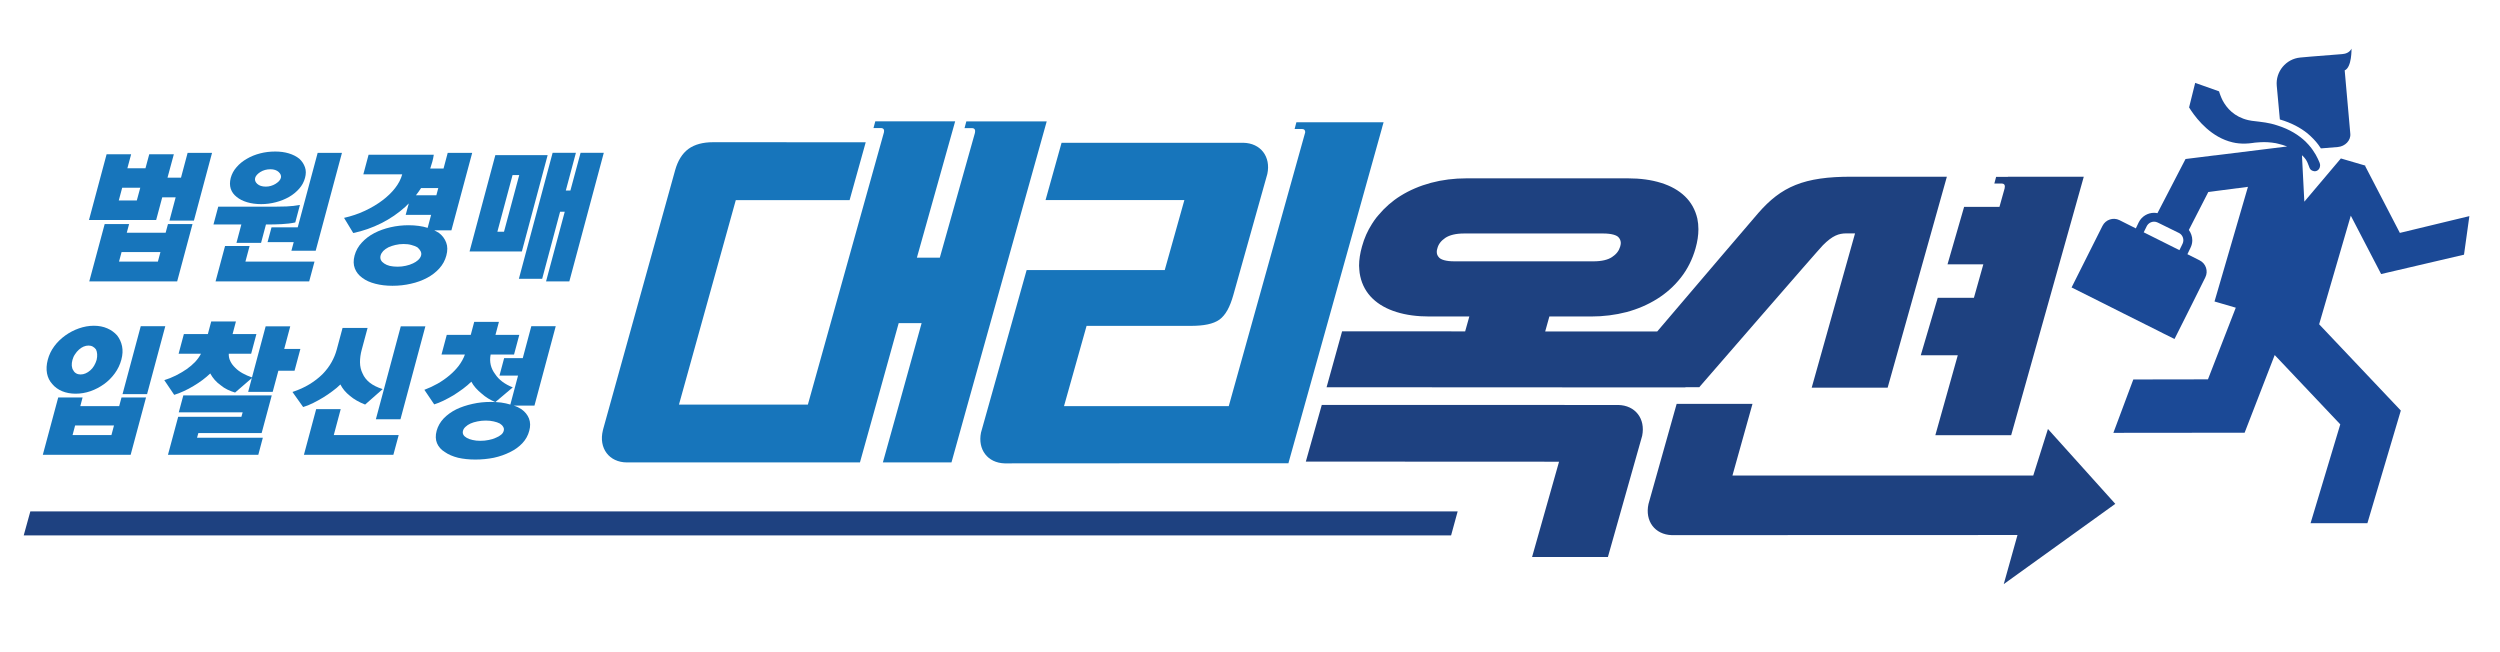 <?xml version="1.0" encoding="utf-8"?>
<!-- Generator: Adobe Illustrator 16.0.0, SVG Export Plug-In . SVG Version: 6.00 Build 0)  -->
<!DOCTYPE svg PUBLIC "-//W3C//DTD SVG 1.1//EN" "http://www.w3.org/Graphics/SVG/1.1/DTD/svg11.dtd">
<svg version="1.1" id="레이어_1" xmlns="http://www.w3.org/2000/svg" xmlns:xlink="http://www.w3.org/1999/xlink" x="0px"
	 y="0px" width="230px" height="60px" viewBox="0 0 230 60" enable-background="new 0 0 230 60" xml:space="preserve">
<polygon fill="#1E4180" points="134.105,47.047 2.792,47.047 2.182,49.256 133.501,49.256 "/>
<path fill="#1775BB" d="M89.984,11.166v0.005h-1.082l-0.165,0.615h0.665c0.313,0,0.34,0.208,0.291,0.445l-3.23,11.475h-2.109
	l3.521-12.541h-5.971l0,0h-1.378l-0.165,0.615h0.665c0.292,0,0.341,0.181,0.297,0.396l-6.999,25.049H62.464l5.229-18.814h10.47
	l1.483-5.323l-14.035-0.005c-0.929,0-1.697,0.198-2.28,0.621c-0.577,0.429-0.978,1.093-1.219,1.956l-6.608,23.774l-0.027,0.109
	l-0.011,0.045c-0.407,1.637,0.571,2.955,2.219,2.955h21.429l1.483-5.317l2.082-7.499h2.109l-2.082,7.499l-1.483,5.317h6.312
	l1.478-5.317l7.284-26.06H89.984z"/>
<path fill="#1775BB" d="M120.34,11.248L120.34,11.248h-1.072l-0.163,0.621h0.664c0.253,0,0.318,0.137,0.308,0.313l-7.031,25.181
	H97.889l2.076-7.383h9.619c1.17-0.006,2.027-0.166,2.609-0.577c0.571-0.423,0.967-1.176,1.269-2.247l3.132-11.151
	c0.34-1.582-0.61-2.84-2.209-2.868H97.664l-1.473,5.268h12.772l-1.807,6.443H94.45l-4.197,14.947
	c-0.318,1.561,0.61,2.791,2.175,2.835l19.149-0.012h6.96l0.021-0.088l8.581-30.734l0.037-0.148l0.116-0.401H120.34z"/>
<path fill="none" d="M148.311,23.646c0.406-0.27,0.638-0.583,0.747-0.967c0.033-0.126,0.056-0.231,0.056-0.33
	c-0.012-0.209-0.066-0.357-0.209-0.517c-0.165-0.192-0.638-0.352-1.418-0.352h-12.787c-0.77,0-1.341,0.148-1.726,0.401
	c-0.396,0.27-0.637,0.577-0.735,0.967c-0.045,0.121-0.056,0.231-0.056,0.324c0,0.209,0.066,0.363,0.209,0.517
	c0.165,0.192,0.638,0.357,1.406,0.352l0,0h12.799C147.366,24.042,147.938,23.899,148.311,23.646z"/>
<path fill="#1E4180" d="M178.051,40.038h6.977l6.68-23.78h-6.977v0.011h-1.088l-0.164,0.615h0.647
	c0.33-0.005,0.352,0.214,0.297,0.456l-0.473,1.692h-3.252l-1.526,5.284h3.295l-0.867,3.082h-3.329l-1.56,5.285h3.405L178.051,40.038
	z M188.411,39.467l-1.352,4.284h-3.252l0,0h-24.423l1.846-6.598h-6.977l-2.592,9.213c-0.341,1.571,0.582,2.813,2.142,2.867
	l31.806-0.011l-1.264,4.516l10.262-7.383L188.411,39.467z"/>
<path fill="#1E4180" d="M148.871,37.258l-27.268-0.005l-1.467,5.213l23.296,0.011l-2.482,8.768h6.976l3.153-11.151
	C151.398,38.527,150.453,37.285,148.871,37.258z"/>
<path fill="none" d="M148.311,23.646c0.406-0.27,0.638-0.583,0.747-0.967c0.033-0.126,0.056-0.231,0.056-0.33
	c-0.012-0.209-0.066-0.357-0.209-0.517c-0.165-0.192-0.638-0.352-1.418-0.352h-12.787c-0.77,0-1.341,0.148-1.726,0.401
	c-0.396,0.27-0.637,0.577-0.735,0.967c-0.045,0.121-0.056,0.231-0.056,0.324c0,0.209,0.066,0.363,0.209,0.517
	c0.165,0.192,0.638,0.357,1.406,0.352l0,0h12.799C147.366,24.042,147.938,23.899,148.311,23.646z"/>
<path fill="#1E4180" d="M170.404,16.258c-4.482-0.022-6.537,0.934-8.635,3.334c-0.385,0.439-5.549,6.487-9.306,10.904h-10.306
	l0.385-1.379h3.834c1.143,0,2.23-0.137,3.264-0.406c1.021-0.274,1.955-0.676,2.801-1.203s1.582-1.181,2.197-1.966
	c0.615-0.78,1.066-1.687,1.352-2.692c0.176-0.621,0.264-1.208,0.264-1.758c0-0.34-0.033-0.67-0.099-0.983
	c-0.187-0.808-0.571-1.5-1.143-2.049s-1.308-0.961-2.197-1.236c-0.89-0.28-1.912-0.417-3.044-0.417h-14.854
	c-1.143,0-2.229,0.137-3.263,0.412c-1.021,0.274-1.966,0.676-2.802,1.197c-0.779,0.483-1.456,1.083-2.032,1.774
	c-0.055,0.066-0.109,0.126-0.165,0.192c-0.153,0.198-0.296,0.396-0.428,0.61c-0.406,0.631-0.715,1.324-0.923,2.082
	c-0.176,0.626-0.269,1.214-0.269,1.764c0,0.121,0.01,0.242,0.021,0.357c0.016,0.214,0.038,0.423,0.088,0.626
	c0.176,0.802,0.56,1.494,1.137,2.049c0.571,0.549,1.308,0.961,2.197,1.236c0.89,0.28,1.9,0.412,3.043,0.412h3.658l-0.384,1.369
	l-11.321-0.007l-1.428,5.147l33.008,0.017l0.011-0.022h1.274l0.088-0.109c0.011,0,2.735-3.143,5.504-6.34
	c2.769-3.191,5.614-6.454,5.779-6.613c0.89-0.896,1.472-1.082,2.12-1.087h0.835l-3.988,14.194h6.987l5.449-19.407H170.404z
	 M133.798,24.042L133.798,24.042c-0.769,0.005-1.241-0.16-1.406-0.352c-0.143-0.154-0.209-0.308-0.209-0.517
	c0-0.093,0.011-0.203,0.056-0.324c0.099-0.39,0.34-0.697,0.735-0.967c0.385-0.252,0.956-0.401,1.726-0.401h12.787
	c0.78,0,1.253,0.159,1.418,0.352c0.143,0.159,0.197,0.308,0.209,0.517c0,0.099-0.022,0.203-0.056,0.33
	c-0.109,0.384-0.341,0.697-0.747,0.967c-0.373,0.252-0.944,0.396-1.714,0.396H133.798z"/>
<path fill="#1B4996" d="M212.273,12.259c0.417,0.352,0.758,0.709,1.011,1.049c0.088,0.115,0.165,0.225,0.23,0.335
	c0.011,0,0.011,0,0.011,0.006c0.012,0,0.033,0.005,0.044,0l1.527-0.126c0.638-0.055,1.197-0.593,1.132-1.225l-0.439-4.949
	l-0.077-0.874c0.67-0.286,0.626-2,0.626-2c-0.132,0.28-0.439,0.473-0.824,0.495v0.005l-2.9,0.23l-0.988,0.088
	c-1.308,0.121-2.285,1.291-2.164,2.599l0.285,3.098C210.813,11.298,211.646,11.759,212.273,12.259z M219.063,25.212l7.625-1.78
	l0.494-3.549l-6.395,1.544l-3.186-6.142l0.011-0.049l-2.252-0.659l-3.362,3.977l-0.219-4.274c0.131,0.116,0.252,0.242,0.34,0.374
	c0.066,0.099,0.121,0.198,0.165,0.297c0.198,0.396,0.143,0.708,0.593,0.796c0.221,0.049,0.484-0.104,0.55-0.379
	c0.011-0.044,0.022-0.088,0.022-0.137c0.021-0.148-0.1-0.39-0.154-0.505c-0.021-0.044-0.044-0.088-0.066-0.143
	c-0.099-0.214-0.252-0.494-0.472-0.802c-0.033-0.039-0.056-0.077-0.088-0.116c0-0.011-0.011-0.022-0.022-0.038
	c-0.153-0.198-0.34-0.407-0.549-0.615c-0.594-0.561-1.429-1.115-2.604-1.478c-0.176-0.06-0.363-0.11-0.561-0.159
	c-0.33-0.077-0.682-0.132-1.055-0.176c-0.121-0.017-0.242-0.033-0.363-0.044c-0.241-0.022-0.472-0.055-0.681-0.104
	c-1.285-0.302-1.978-1.099-2.362-1.829c-0.076-0.159-0.143-0.308-0.197-0.456c-0.055-0.132-0.088-0.252-0.121-0.362l-2.197-0.78
	l-0.561,2.258c0.055,0.083,0.11,0.17,0.176,0.275c0.615,0.912,1.9,2.488,3.823,2.938c0.362,0.088,0.759,0.126,1.165,0.116
	c0.22-0.006,0.428-0.022,0.659-0.055c0.153-0.027,0.285-0.039,0.429-0.049c0.099-0.011,0.208-0.017,0.307-0.022
	c0.439-0.027,0.924,0,1.418,0.088c0.065,0.017,0.121,0.033,0.187,0.044c0.297,0.066,0.582,0.154,0.856,0.258l-6.657,0.824v-0.005
	l-2.691,0.335l-2.582,4.982c-0.11-0.017-0.209-0.033-0.308-0.033c-0.582,0-1.143,0.324-1.417,0.879l-0.264,0.555l-1.505-0.758
	c-0.572-0.286-1.275-0.049-1.561,0.522l-1.164,2.318l-1.682,3.351l2.988,1.494l1.747,0.879l3.34,1.671l0.352,0.18l1.044,0.517
	l1.681-3.351l1.153-2.318c0.286-0.571,0.055-1.274-0.516-1.56l-1.132-0.571l0.285-0.593c0.11-0.22,0.165-0.456,0.165-0.687
	c0-0.346-0.121-0.675-0.318-0.95l1.791-3.494l0.934-0.121l0,0l2.713-0.352l-3.076,10.547l1.956,0.571l-2.56,6.592l-6.867,0.011
	l-1.834,4.911l12.074-0.012l2.768-7.146l5.263,5.563l0.77,0.813l-2.735,9.097h5.229l3.076-10.366l-7.514-7.937l2.911-9.993
	L219.063,25.212z M200.793,22.432l-0.286,0.583l-1.823-0.912l-1.462-0.73l0.274-0.555c0.133-0.264,0.396-0.423,0.682-0.423
	c0.109,0,0.22,0.022,0.33,0.077l1.944,0.956c0.264,0.126,0.417,0.396,0.417,0.675C200.869,22.212,200.848,22.322,200.793,22.432z"/>
<g>
	<path fill="#1775BB" d="M14.366,20.241h-6.18l1.621-6.048h2.258l-0.346,1.286h1.665l0.346-1.286h2.263l-0.583,2.153h1.242
		l0.609-2.285h2.247l-1.669,6.235H15.59l0.571-2.142h-1.236L14.366,20.241z M11.877,20.614l-0.214,0.796h3.576l0.214-0.796h2.258
		l-1.412,5.273H8.213l1.417-5.273H11.877z M12.586,18.444l0.318-1.17H11.24l-0.313,1.17H12.586z M14.525,24.069l0.236-0.879h-3.576
		l-0.236,0.879H14.525z"/>
	<path fill="#1775BB" d="M21.754,22.344l0.45-1.692h-2.565l0.439-1.637h5.136c0.324,0,0.708-0.005,1.143-0.022
		c0.434-0.022,0.846-0.066,1.236-0.137l-0.428,1.609c-0.384,0.083-0.802,0.132-1.247,0.154s-0.835,0.033-1.17,0.033h-0.28
		l-0.45,1.692H21.754z M21.759,15.385c0.252-0.297,0.571-0.561,0.956-0.78c0.363-0.214,0.77-0.379,1.22-0.494
		c0.445-0.116,0.906-0.17,1.39-0.17c0.451,0,0.868,0.055,1.247,0.17c0.379,0.115,0.703,0.28,0.967,0.494
		c0.242,0.22,0.412,0.483,0.517,0.78c0.104,0.291,0.104,0.626,0.005,0.983c-0.099,0.368-0.275,0.698-0.539,0.995
		c-0.264,0.296-0.571,0.549-0.923,0.752c-0.368,0.208-0.774,0.374-1.219,0.489c-0.439,0.115-0.896,0.176-1.352,0.176
		c-0.478,0-0.912-0.061-1.296-0.176c-0.39-0.115-0.708-0.28-0.961-0.489c-0.264-0.203-0.445-0.456-0.544-0.752
		c-0.094-0.297-0.094-0.626,0-0.995C21.325,16.011,21.501,15.676,21.759,15.385z M22.578,24.069h6.356l-0.489,1.818h-8.613
		l0.874-3.258h2.258L22.578,24.069z M25.638,15.824c-0.182-0.165-0.434-0.253-0.753-0.253c-0.357,0-0.665,0.088-0.934,0.253
		c-0.264,0.17-0.423,0.352-0.478,0.543c-0.049,0.198,0.011,0.379,0.192,0.549c0.181,0.165,0.445,0.253,0.791,0.253
		c0.318,0,0.615-0.088,0.89-0.253c0.275-0.17,0.439-0.352,0.495-0.549C25.89,16.176,25.824,15.994,25.638,15.824z M31.46,14.061
		l-2.417,9.009h-2.235l0.214-0.796h-2.406l0.363-1.357h2.411l1.835-6.855H31.46z"/>
	<path fill="#1775BB" d="M37.453,18.862c-0.044,0.049-0.093,0.099-0.137,0.143c-0.676,0.61-1.417,1.121-2.241,1.533
		s-1.681,0.714-2.576,0.901l-0.846-1.395c0.676-0.154,1.313-0.368,1.912-0.648c0.599-0.28,1.137-0.599,1.615-0.961
		c0.461-0.346,0.857-0.725,1.175-1.137c0.319-0.412,0.533-0.83,0.648-1.258h-3.576l0.483-1.807h5.999
		c-0.033,0.22-0.077,0.439-0.137,0.654c-0.055,0.208-0.121,0.417-0.192,0.621h1.225l0.384-1.445h2.252l-1.912,7.125h-1.582
		c0.077,0.033,0.154,0.077,0.23,0.121c0.077,0.044,0.148,0.088,0.22,0.132c0.308,0.236,0.527,0.533,0.654,0.879
		c0.132,0.341,0.132,0.742,0.011,1.192c-0.116,0.445-0.335,0.841-0.648,1.187c-0.313,0.346-0.687,0.632-1.121,0.863
		c-0.456,0.242-0.95,0.423-1.5,0.543c-0.539,0.126-1.104,0.187-1.692,0.187c-0.566,0-1.088-0.061-1.571-0.187
		c-0.478-0.121-0.879-0.302-1.197-0.543c-0.324-0.231-0.555-0.517-0.687-0.863c-0.137-0.346-0.143-0.741-0.027-1.187
		c0.121-0.45,0.346-0.851,0.665-1.192c0.318-0.346,0.703-0.643,1.159-0.879c0.445-0.23,0.934-0.406,1.483-0.533
		c0.543-0.126,1.104-0.187,1.67-0.187c0.324,0,0.626,0.022,0.923,0.061c0.296,0.039,0.571,0.099,0.824,0.181l0.319-1.197h-2.34
		l0.286-1.049C37.552,18.769,37.508,18.818,37.453,18.862z M38.695,23.108c-0.072-0.132-0.165-0.247-0.297-0.357
		c-0.154-0.088-0.34-0.159-0.549-0.214c-0.208-0.061-0.45-0.088-0.714-0.088s-0.522,0.027-0.764,0.088
		c-0.236,0.055-0.45,0.126-0.637,0.214c-0.192,0.099-0.352,0.214-0.478,0.34c-0.121,0.132-0.203,0.27-0.242,0.417
		c-0.039,0.154-0.027,0.292,0.028,0.412c0.06,0.126,0.165,0.231,0.308,0.324c0.137,0.093,0.308,0.17,0.511,0.22
		c0.208,0.044,0.45,0.071,0.714,0.071c0.27,0,0.522-0.027,0.758-0.083c0.242-0.049,0.461-0.126,0.67-0.225
		c0.176-0.083,0.335-0.181,0.473-0.313c0.137-0.126,0.225-0.264,0.264-0.407C38.777,23.372,38.761,23.234,38.695,23.108z
		 M40.145,17.966l0.176-0.665h-1.582c-0.077,0.115-0.154,0.23-0.231,0.34c-0.077,0.11-0.159,0.22-0.242,0.324H40.145z"/>
	<path fill="#1775BB" d="M50.384,14.27l-2.373,8.866h-4.812l2.373-8.866H50.384z M46.369,21.317l1.401-5.213h-0.615l-1.396,5.213
		H46.369z M47.736,25.651l3.104-11.591h2.143l-0.928,3.466h0.423l0.934-3.466h2.137l-3.17,11.827h-2.142l1.719-6.405h-0.428
		l-1.648,6.169H47.736z"/>
	<path fill="#1775BB" d="M4.994,31.854c0.275-0.374,0.615-0.703,1.011-0.989C6.39,30.59,6.807,30.37,7.263,30.21
		c0.456-0.159,0.912-0.241,1.374-0.241s0.874,0.082,1.236,0.241c0.368,0.16,0.665,0.38,0.906,0.654
		c0.22,0.286,0.374,0.615,0.451,0.989c0.077,0.378,0.055,0.791-0.066,1.241c-0.121,0.455-0.324,0.873-0.604,1.258
		c-0.28,0.384-0.604,0.708-0.978,0.978c-0.39,0.28-0.802,0.5-1.258,0.659c-0.445,0.153-0.901,0.231-1.362,0.231
		s-0.874-0.078-1.247-0.231C5.34,35.83,5.038,35.61,4.808,35.33c-0.248-0.27-0.407-0.594-0.483-0.978
		c-0.072-0.385-0.05-0.803,0.071-1.258C4.516,32.645,4.714,32.231,4.994,31.854z M7.598,36.566l-0.209,0.797h3.576l0.214-0.797
		h2.257L12.02,41.84H3.939l1.417-5.273H7.598z M8.938,32.583c-0.011-0.164-0.044-0.308-0.104-0.428
		c-0.077-0.109-0.17-0.197-0.291-0.264c-0.11-0.065-0.248-0.1-0.396-0.1c-0.16,0-0.313,0.034-0.467,0.1
		c-0.148,0.066-0.291,0.159-0.417,0.274c-0.137,0.121-0.264,0.27-0.362,0.429c-0.11,0.154-0.187,0.33-0.236,0.516
		c-0.055,0.192-0.071,0.374-0.061,0.544c0.017,0.171,0.061,0.309,0.138,0.413c0.06,0.126,0.154,0.22,0.269,0.285
		c0.115,0.066,0.247,0.099,0.401,0.099c0.159,0,0.313-0.032,0.461-0.099c0.154-0.065,0.297-0.159,0.439-0.285
		c0.126-0.104,0.236-0.242,0.341-0.413c0.099-0.17,0.181-0.352,0.236-0.544C8.933,32.925,8.949,32.749,8.938,32.583z M10.251,40.027
		l0.236-0.885H6.911l-0.236,0.885H10.251z M15.206,30.013l-1.675,6.246h-2.258l1.675-6.246H15.206z"/>
	<path fill="#1775BB" d="M24.44,30.024h2.263L26.148,32.1h1.488l-0.538,2.006H25.61l-0.522,1.944h-2.257l0.335-1.264l-1.538,1.329
		c-0.247-0.07-0.483-0.164-0.708-0.274c-0.231-0.109-0.434-0.247-0.626-0.406c-0.203-0.143-0.379-0.303-0.538-0.483
		c-0.16-0.181-0.297-0.379-0.412-0.594c-0.214,0.203-0.451,0.407-0.708,0.599c-0.264,0.192-0.533,0.38-0.818,0.544
		c-0.297,0.182-0.593,0.341-0.901,0.479c-0.302,0.143-0.599,0.258-0.89,0.346l-0.912-1.352c0.357-0.109,0.708-0.252,1.065-0.428
		c0.352-0.176,0.681-0.374,0.989-0.582c0.297-0.209,0.555-0.429,0.786-0.671c0.225-0.247,0.406-0.494,0.538-0.753h-2.06l0.483-1.807
		h2.208l0.308-1.159h2.274l-0.308,1.159h2.192l-0.483,1.807h-2.06c-0.011,0.259,0.044,0.495,0.154,0.709
		c0.109,0.22,0.258,0.412,0.45,0.594c0.181,0.187,0.406,0.352,0.67,0.499c0.258,0.144,0.55,0.27,0.863,0.38L24.44,30.024z
		 M16.865,36.379H25l-0.928,3.461h-5.823l-0.121,0.429h6.053l-0.417,1.571h-8.311l0.939-3.494h5.817l0.115-0.411h-5.878
		L16.865,36.379z"/>
	<path fill="#1775BB" d="M33.278,32.178c-0.11,0.4-0.159,0.785-0.159,1.158c0.005,0.374,0.083,0.715,0.236,1.021
		c0.137,0.325,0.357,0.604,0.659,0.847c0.302,0.241,0.703,0.439,1.192,0.593l-1.615,1.423c-0.275-0.11-0.533-0.226-0.764-0.362
		c-0.236-0.132-0.445-0.28-0.632-0.439c-0.198-0.159-0.374-0.324-0.522-0.505c-0.143-0.176-0.264-0.357-0.357-0.544
		c-0.214,0.214-0.461,0.422-0.742,0.626c-0.269,0.203-0.555,0.396-0.84,0.571c-0.308,0.187-0.615,0.357-0.928,0.511
		c-0.313,0.159-0.615,0.28-0.917,0.368l-0.983-1.385c0.593-0.197,1.121-0.434,1.582-0.719c0.461-0.281,0.862-0.6,1.203-0.939
		c0.33-0.341,0.599-0.698,0.813-1.082c0.214-0.38,0.368-0.759,0.472-1.143l0.539-2.006h2.302L33.278,32.178z M30.708,40.027h5.971
		L36.19,41.84h-8.229l1.126-4.197h2.258L30.708,40.027z M39.134,30.024l-2.291,8.547H34.58l2.291-8.547H39.134z"/>
	<path fill="#1775BB" d="M45.149,33.584c0.077,0.302,0.208,0.576,0.401,0.829c0.176,0.27,0.401,0.505,0.675,0.709
		c0.28,0.208,0.594,0.378,0.951,0.516l-1.604,1.356c-0.22-0.093-0.445-0.202-0.659-0.334c-0.22-0.132-0.417-0.286-0.604-0.451
		c-0.198-0.159-0.374-0.33-0.544-0.516c-0.159-0.182-0.296-0.374-0.401-0.577c-0.225,0.22-0.483,0.439-0.769,0.653
		c-0.291,0.209-0.582,0.412-0.879,0.599c-0.318,0.187-0.626,0.352-0.928,0.5c-0.302,0.144-0.583,0.259-0.84,0.335l-0.906-1.34
		c0.428-0.16,0.835-0.352,1.225-0.571c0.396-0.226,0.753-0.478,1.088-0.759c0.318-0.269,0.604-0.56,0.852-0.884
		c0.241-0.324,0.434-0.665,0.565-1.032h-2.153l0.483-1.808h2.208l0.318-1.198h2.274l-0.319,1.198h2.192l-0.483,1.808h-2.153
		C45.072,32.957,45.078,33.276,45.149,33.584z M47.643,37.461c0.115,0.061,0.231,0.127,0.346,0.198
		c0.318,0.231,0.544,0.511,0.676,0.841c0.132,0.335,0.143,0.714,0.027,1.131c-0.11,0.429-0.324,0.813-0.632,1.143
		c-0.313,0.33-0.687,0.604-1.126,0.813c-0.451,0.23-0.95,0.406-1.5,0.527c-0.549,0.11-1.12,0.165-1.703,0.165
		c-0.577,0-1.104-0.055-1.587-0.165c-0.483-0.121-0.89-0.297-1.22-0.527c-0.34-0.209-0.582-0.483-0.72-0.813
		c-0.137-0.329-0.148-0.714-0.033-1.143c0.115-0.417,0.33-0.796,0.643-1.131c0.319-0.33,0.703-0.609,1.165-0.841
		c0.445-0.214,0.945-0.379,1.489-0.5c0.549-0.126,1.11-0.182,1.687-0.182c0.324,0,0.643,0.022,0.945,0.056
		c0.302,0.044,0.588,0.104,0.852,0.187l0.708-2.664h-1.708l0.429-1.609h1.714l0.785-2.934h2.247l-1.956,7.301h-1.911
		C47.396,37.357,47.528,37.407,47.643,37.461z M46.292,39.269c-0.066-0.12-0.17-0.22-0.313-0.308
		c-0.159-0.082-0.34-0.143-0.56-0.191c-0.22-0.05-0.456-0.078-0.725-0.078c-0.275,0-0.533,0.028-0.769,0.078
		c-0.242,0.049-0.451,0.109-0.632,0.191c-0.192,0.088-0.346,0.188-0.467,0.308c-0.121,0.11-0.198,0.231-0.231,0.362
		c-0.038,0.144-0.022,0.264,0.039,0.374s0.17,0.198,0.319,0.286c0.137,0.076,0.313,0.143,0.521,0.187
		c0.214,0.055,0.456,0.077,0.72,0.077c0.269,0,0.522-0.022,0.769-0.077c0.236-0.044,0.461-0.11,0.665-0.209
		c0.187-0.077,0.346-0.165,0.473-0.274c0.126-0.1,0.203-0.22,0.242-0.363C46.38,39.5,46.363,39.379,46.292,39.269z"/>
</g>
</svg>
